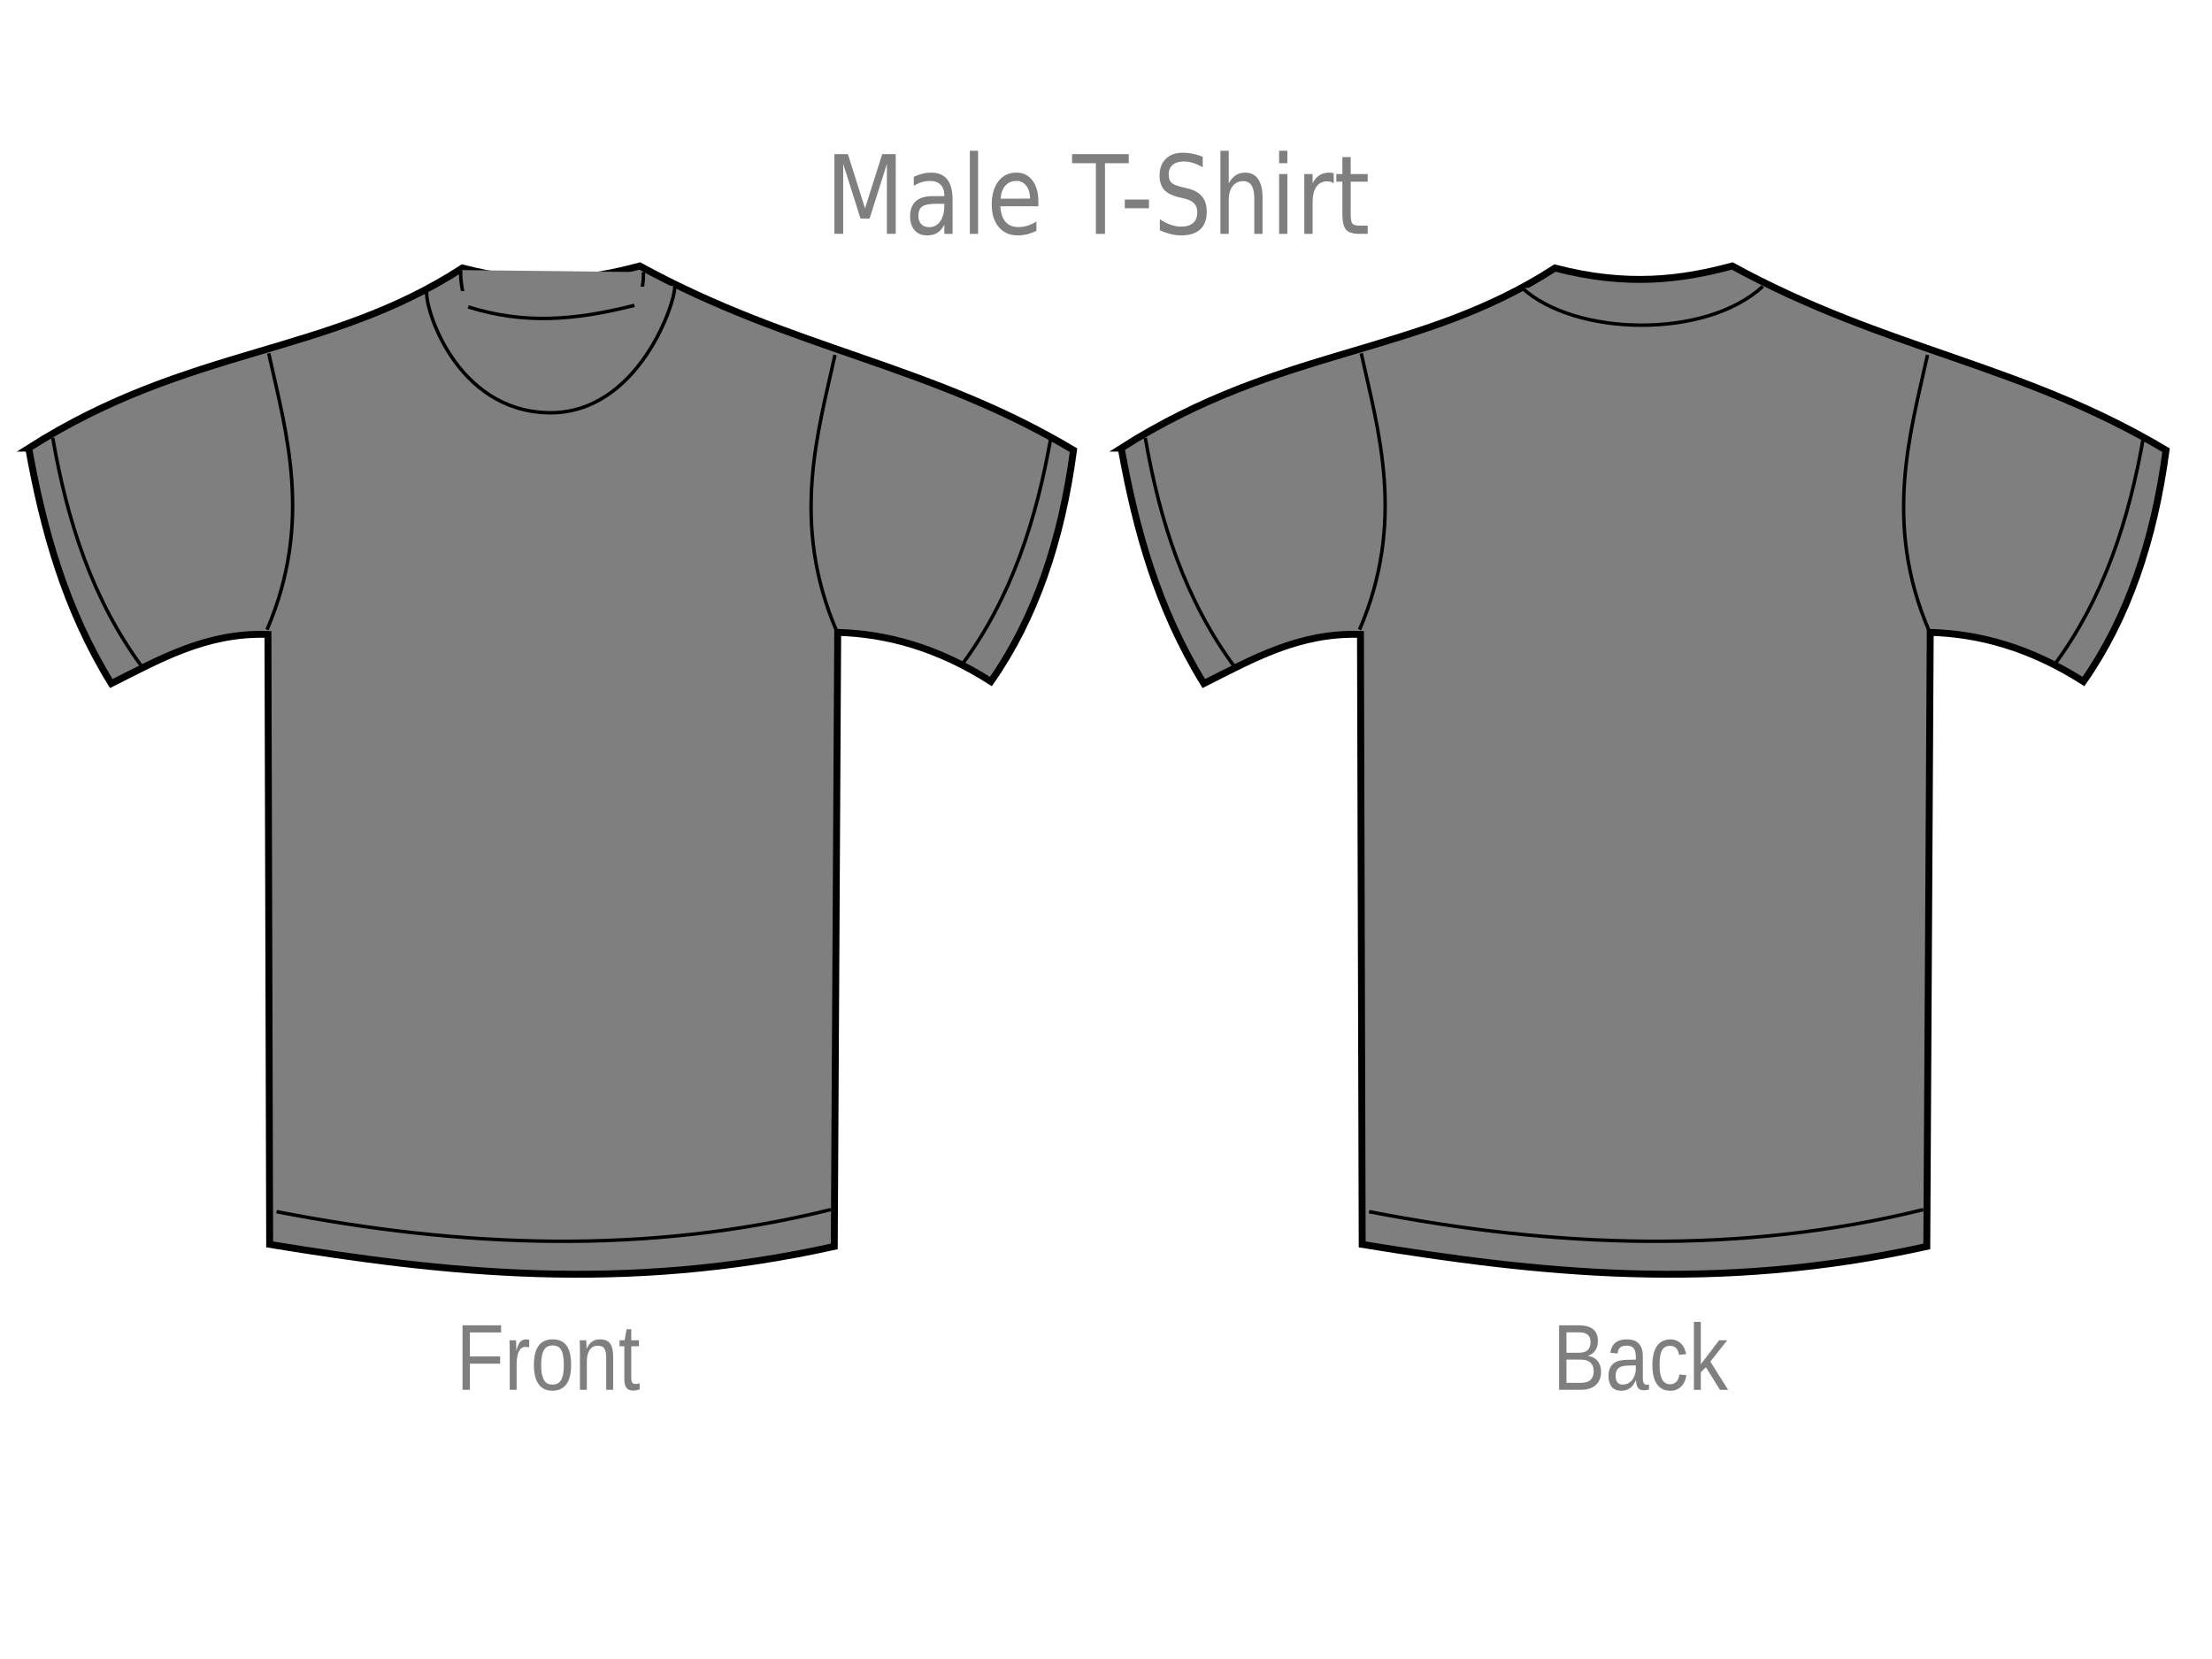 <?xml version="1.0"?><svg width="640" height="480" xmlns="http://www.w3.org/2000/svg">
 <g>
  <title>Layer 1</title>
  <g id="layer1">
   <g stroke="#000000" id="g3219">
    <path fill="#7f7f7f" fill-rule="evenodd" stroke="#000000" stroke-width="2" stroke-miterlimit="4" d="m8.296,129.665c46.499,-29.605 86.194,-26.608 125.505,-52.116c21.088,5.494 36.786,3.298 51.298,-0.592c44.524,24.375 83.671,28.284 125.505,53.301c-3.477,26.122 -11.134,48.694 -23.906,66.922c-15.495,-9.875 -30.156,-13.799 -44.325,-14.214l-0.996,177.669c-61.044,13.52 -112.783,7.678 -163.355,-0.592l-0.498,-176.485c-17.808,-0.615 -31.357,7.21 -45.321,14.214c-13.43,-21.774 -19.705,-44.764 -23.906,-68.107z" id="path2427"/>
    <path fill="#7f7f7f" fill-rule="evenodd" stroke="#000000" stroke-width="1px" d="m15.268,126.704c4.209,24.29 11.561,46.975 25.898,66.33" id="path3199"/>
    <path fill="#7f7f7f" fill-rule="evenodd" stroke="#000000" stroke-width="1px" d="m80.013,350.567c53.456,10.405 106.911,12.639 160.367,-0.592" id="path3203"/>
    <path fill="#7f7f7f" fill-rule="evenodd" stroke="#000000" stroke-width="1px" d="m133.302,78.141c-0.434,5.253 3.216,28.774 26.396,30.204c22.683,1.399 27.129,-26.069 26.396,-29.612" id="path3205"/>
    <path fill="#7f7f7f" fill-rule="evenodd" stroke="#000000" stroke-width="1px" id="path3207" d="m123.456,84.471c-0.434,5.253 8.693,34.15 34.862,34.942c26.667,0.807 37.587,-33.176 36.855,-36.718"/>
    <path fill="#7f7f7f" fill-rule="evenodd" stroke="#000000" stroke-width="1px" d="m135.449,88.801c16.226,5.047 30.562,3.964 48.114,-0.456" id="path3209"/>
    <path fill="#7f7f7f" fill-rule="evenodd" stroke="#000000" stroke-width="1px" d="m77.751,102.238c4.895,22.339 12.995,48.561 -0.498,79.951" id="path3213"/>
    <path fill="#7f7f7f" fill-rule="evenodd" stroke="#000000" stroke-width="1px" id="path3215" d="m241.591,102.694c-4.895,22.339 -12.995,48.561 0.498,79.951"/>
    <path fill="#7f7f7f" fill-rule="evenodd" stroke="#000000" stroke-width="1px" id="path3217" d="m304.128,126.111c-4.209,24.29 -11.561,46.975 -25.898,66.33"/>
   </g>
   <g stroke="#000000" id="g3272">
    <path fill="#7f7f7f" fill-rule="evenodd" stroke="#000000" stroke-width="2" stroke-miterlimit="4" id="path3274" d="m324.398,129.665c46.499,-29.605 86.194,-26.608 125.505,-52.116c21.088,5.494 36.786,3.298 51.298,-0.592c44.524,24.375 83.671,28.284 125.505,53.301c-3.477,26.122 -11.134,48.694 -23.906,66.922c-15.495,-9.875 -30.156,-13.799 -44.325,-14.214l-0.996,177.669c-61.044,13.52 -112.783,7.678 -163.355,-0.592l-0.498,-176.485c-17.808,-0.615 -31.357,7.21 -45.321,14.214c-13.43,-21.774 -19.705,-44.764 -23.906,-68.107z"/>
    <path fill="#7f7f7f" fill-rule="evenodd" stroke="#000000" stroke-width="1px" id="path3276" d="m331.371,126.704c4.209,24.29 11.561,46.975 25.898,66.33"/>
    <path fill="#7f7f7f" fill-rule="evenodd" stroke="#000000" stroke-width="1px" id="path3278" d="m396.115,350.567c53.456,10.405 106.911,12.639 160.367,-0.592"/>
    <path fill="#7f7f7f" fill-rule="evenodd" stroke="#000000" stroke-width="1px" id="path3284" d="m440.427,83.327c15.217,13.991 53.036,14.859 69.596,-0.456"/>
    <path fill="#7f7f7f" fill-rule="evenodd" stroke="#000000" stroke-width="1px" id="path3286" d="m393.854,102.238c4.895,22.339 12.995,48.561 -0.498,79.951"/>
    <path fill="#7f7f7f" fill-rule="evenodd" stroke="#000000" stroke-width="1px" d="m557.693,102.694c-4.895,22.339 -12.995,48.561 0.498,79.951" id="path3288"/>
    <path fill="#7f7f7f" fill-rule="evenodd" stroke="#000000" stroke-width="1px" d="m620.231,126.111c-4.209,24.29 -11.561,46.975 -25.898,66.33" id="path3290"/>
   </g>
   <path fill="#7f7f7f" stroke-width="1px" id="text3455" d="m241.418,44.595l3.91,0l4.95,15.695l4.976,-15.695l3.91,0l0,23.064l-2.559,0l0,-20.252l-5.002,15.819l-2.637,0l-5.002,-15.819l0,20.252l-2.546,0l0,-23.064m29.425,14.367c-1.931,0 -3.269,0.263 -4.014,0.788c-0.745,0.525 -1.117,1.421 -1.117,2.688c0,1.009 0.277,1.813 0.831,2.41c0.563,0.587 1.325,0.881 2.286,0.881c1.325,0 2.386,-0.556 3.183,-1.668c0.805,-1.123 1.208,-2.611 1.208,-4.464l0,-0.633l-2.377,0m4.768,-1.174l0,9.871l-2.39,0l0,-2.626c-0.546,1.05 -1.225,1.828 -2.04,2.333c-0.814,0.494 -1.81,0.742 -2.988,0.742c-1.49,0 -2.676,-0.494 -3.56,-1.483c-0.875,-0.999 -1.312,-2.333 -1.312,-4.001c0,-1.946 0.546,-3.414 1.637,-4.403c1.1,-0.989 2.737,-1.483 4.911,-1.483l3.352,0l0,-0.278c0,-1.308 -0.364,-2.317 -1.091,-3.028c-0.719,-0.721 -1.732,-1.081 -3.04,-1.081c-0.831,0 -1.641,0.118 -2.429,0.355c-0.788,0.237 -1.546,0.592 -2.273,1.066l0,-2.626c0.875,-0.402 1.723,-0.7 2.546,-0.896c0.823,-0.206 1.624,-0.309 2.403,-0.309c2.105,0 3.676,0.649 4.716,1.946c1.039,1.298 1.559,3.265 1.559,5.901m4.989,-14.166l2.39,0l0,24.037l-2.39,0l0,-24.037m19.824,14.676l0,1.39l-10.99,0c0.104,1.957 0.598,3.45 1.481,4.48c0.892,1.02 2.131,1.529 3.715,1.529c0.918,0 1.806,-0.134 2.663,-0.402c0.866,-0.268 1.723,-0.669 2.572,-1.205l0,2.688c-0.857,0.433 -1.737,0.762 -2.637,0.989c-0.901,0.227 -1.814,0.34 -2.741,0.34c-2.321,0 -4.161,-0.803 -5.521,-2.41c-1.351,-1.607 -2.027,-3.78 -2.027,-6.519c0,-2.832 0.641,-5.077 1.923,-6.735c1.29,-1.668 3.027,-2.503 5.209,-2.503c1.957,0 3.503,0.752 4.638,2.255c1.143,1.493 1.715,3.527 1.715,6.102m-2.39,-0.834c-0.017,-1.555 -0.385,-2.796 -1.104,-3.723c-0.71,-0.927 -1.654,-1.39 -2.832,-1.39c-1.334,0 -2.403,0.448 -3.209,1.344c-0.797,0.896 -1.256,2.158 -1.377,3.785l8.522,-0.015m12.147,-12.868l16.408,0l0,2.626l-6.885,0l0,20.438l-2.637,0l0,-20.438l-6.885,0l0,-2.626m15.251,13.131l7.002,0l0,2.533l-7.002,0l0,-2.533m22.552,-12.374l0,3.043c-0.996,-0.566 -1.936,-0.989 -2.819,-1.267c-0.883,-0.278 -1.736,-0.417 -2.559,-0.417c-1.429,0 -2.533,0.33 -3.313,0.989c-0.771,0.659 -1.156,1.596 -1.156,2.812c0,1.02 0.255,1.792 0.766,2.317c0.52,0.515 1.498,0.932 2.936,1.251l1.585,0.386c1.957,0.443 3.399,1.226 4.326,2.348c0.935,1.112 1.403,2.606 1.403,4.48c-0,2.235 -0.632,3.929 -1.897,5.082c-1.256,1.153 -3.1,1.73 -5.534,1.73c-0.918,0 -1.897,-0.124 -2.936,-0.371c-1.031,-0.247 -2.1,-0.613 -3.209,-1.097l0,-3.213c1.065,0.711 2.109,1.246 3.131,1.607c1.022,0.36 2.027,0.541 3.014,0.541c1.498,0 2.655,-0.35 3.469,-1.051c0.814,-0.7 1.221,-1.699 1.221,-2.997c0,-1.133 -0.294,-2.019 -0.883,-2.657c-0.58,-0.639 -1.537,-1.117 -2.871,-1.437l-1.598,-0.371c-1.957,-0.463 -3.373,-1.19 -4.248,-2.178c-0.875,-0.989 -1.312,-2.364 -1.312,-4.125c0,-2.039 0.602,-3.646 1.806,-4.82c1.212,-1.174 2.88,-1.761 5.002,-1.761c0.909,0 1.836,0.098 2.78,0.294c0.944,0.196 1.91,0.489 2.897,0.881m17.304,11.864l0,10.443l-2.39,0l0,-10.35c0,-1.637 -0.269,-2.863 -0.805,-3.677c-0.537,-0.814 -1.342,-1.22 -2.416,-1.22c-1.29,0 -2.308,0.489 -3.053,1.468c-0.745,0.978 -1.117,2.312 -1.117,4.001l0,9.779l-2.403,0l0,-24.037l2.403,0l0,9.423c0.572,-1.04 1.243,-1.818 2.014,-2.333c0.779,-0.515 1.676,-0.772 2.689,-0.772c1.672,0 2.936,0.618 3.793,1.854c0.857,1.226 1.286,3.033 1.286,5.422m4.794,-6.859l2.39,0l0,17.302l-2.39,0l0,-17.302m0,-6.735l2.39,0l0,3.599l-2.39,0l0,-3.599m15.81,9.392c-0.268,-0.185 -0.563,-0.319 -0.883,-0.402c-0.312,-0.093 -0.658,-0.139 -1.039,-0.139c-1.351,0 -2.39,0.525 -3.118,1.576c-0.719,1.04 -1.078,2.539 -1.078,4.495l0,9.114l-2.403,0l0,-17.302l2.403,0l0,2.688c0.502,-1.05 1.156,-1.828 1.962,-2.333c0.805,-0.515 1.784,-0.772 2.936,-0.772c0.165,0 0.346,0.015 0.546,0.046c0.199,0.021 0.42,0.057 0.663,0.108l0.013,2.92m4.898,-7.57l0,4.912l4.924,0l0,2.209l-4.924,0l0,9.392c0,1.411 0.16,2.317 0.481,2.719c0.329,0.402 0.992,0.602 1.988,0.602l2.455,0l0,2.379l-2.455,0c-1.845,0 -3.118,-0.407 -3.819,-1.22c-0.702,-0.824 -1.052,-2.317 -1.052,-4.48l0,-9.392l-1.754,0l0,-2.209l1.754,0l0,-4.912l2.403,0"/>
   <path fill="#7f7f7f" stroke-width="1px" id="text3463" d="m135.954,385.522l0,6.938l8.752,0l0,2.092l-8.752,0l0,7.561l-2.127,0l0,-18.657l11.146,0l0,2.066l-9.019,0m11.525,16.591l0,-10.99c0,-0.3 -0.004,-0.605 -0.011,-0.914c0,-0.318 -0.004,-0.622 -0.011,-0.914c-0.007,-0.291 -0.015,-0.565 -0.022,-0.821c-0.007,-0.256 -0.015,-0.485 -0.022,-0.689l1.893,0c0.007,0.203 0.015,0.437 0.022,0.702c0.015,0.256 0.026,0.521 0.033,0.794c0.015,0.274 0.022,0.539 0.022,0.794c0.007,0.247 0.011,0.459 0.011,0.636l0.045,0c0.141,-0.547 0.29,-1.02 0.445,-1.417c0.163,-0.406 0.353,-0.737 0.568,-0.993c0.215,-0.265 0.471,-0.459 0.768,-0.583c0.297,-0.132 0.657,-0.199 1.08,-0.199c0.163,0 0.319,0.018 0.468,0.053c0.148,0.027 0.263,0.053 0.345,0.079l0,2.185c-0.134,-0.044 -0.29,-0.075 -0.468,-0.093c-0.178,-0.026 -0.379,-0.04 -0.601,-0.04c-0.46,0 -0.854,0.124 -1.18,0.371c-0.319,0.247 -0.583,0.591 -0.791,1.033c-0.2,0.433 -0.349,0.953 -0.445,1.562c-0.096,0.6 -0.145,1.258 -0.145,1.973l0,7.468l-2.004,0m17.761,-7.177c-0,2.507 -0.464,4.374 -1.392,5.601c-0.928,1.227 -2.275,1.841 -4.042,1.841c-0.839,0 -1.589,-0.15 -2.249,-0.45c-0.661,-0.3 -1.221,-0.759 -1.681,-1.377c-0.453,-0.618 -0.802,-1.39 -1.047,-2.317c-0.238,-0.936 -0.356,-2.035 -0.356,-3.297c0,-4.943 1.8,-7.415 5.401,-7.415c0.935,0 1.741,0.155 2.416,0.463c0.683,0.309 1.24,0.772 1.67,1.39c0.438,0.618 0.761,1.39 0.969,2.317c0.208,0.927 0.312,2.008 0.312,3.244m-2.105,0c0,-1.112 -0.074,-2.03 -0.223,-2.754c-0.141,-0.724 -0.353,-1.302 -0.635,-1.735c-0.275,-0.433 -0.612,-0.733 -1.013,-0.9c-0.401,-0.176 -0.854,-0.265 -1.358,-0.265c-0.512,0 -0.976,0.093 -1.392,0.278c-0.408,0.177 -0.757,0.486 -1.047,0.927c-0.29,0.433 -0.512,1.011 -0.668,1.735c-0.148,0.724 -0.223,1.629 -0.223,2.714c0,1.112 0.082,2.035 0.245,2.767c0.163,0.724 0.386,1.302 0.668,1.735c0.29,0.433 0.627,0.737 1.013,0.914c0.393,0.177 0.82,0.265 1.281,0.265c0.512,0 0.976,-0.084 1.392,-0.252c0.416,-0.177 0.768,-0.481 1.058,-0.914c0.29,-0.433 0.512,-1.015 0.668,-1.748c0.156,-0.733 0.234,-1.655 0.234,-2.767m12.26,7.177l0,-9.083c-0,-0.697 -0.045,-1.28 -0.134,-1.748c-0.082,-0.468 -0.219,-0.843 -0.412,-1.125c-0.193,-0.291 -0.449,-0.494 -0.768,-0.609c-0.312,-0.124 -0.702,-0.185 -1.169,-0.185c-0.475,0 -0.906,0.102 -1.292,0.305c-0.379,0.194 -0.705,0.481 -0.98,0.861c-0.267,0.371 -0.475,0.834 -0.624,1.39c-0.148,0.547 -0.223,1.178 -0.223,1.893l0,8.302l-2.004,0l0,-11.268c0,-0.3 -0.004,-0.613 -0.011,-0.94c0,-0.335 -0.004,-0.649 -0.011,-0.94c-0.007,-0.3 -0.015,-0.556 -0.022,-0.768c-0.007,-0.212 -0.015,-0.349 -0.022,-0.41l1.893,0c0.007,0.044 0.015,0.163 0.022,0.358c0.007,0.194 0.015,0.419 0.022,0.675c0.015,0.247 0.026,0.503 0.033,0.768c0.007,0.256 0.011,0.472 0.011,0.649l0.033,0c0.193,-0.415 0.405,-0.79 0.635,-1.125c0.23,-0.335 0.497,-0.618 0.802,-0.847c0.304,-0.238 0.653,-0.419 1.047,-0.543c0.393,-0.132 0.85,-0.199 1.37,-0.199c0.668,0 1.243,0.097 1.726,0.291c0.483,0.194 0.88,0.494 1.191,0.9c0.312,0.406 0.538,0.931 0.679,1.576c0.148,0.636 0.223,1.395 0.223,2.277l0,9.547l-2.015,0m9.676,-0.106c-0.304,0.097 -0.616,0.172 -0.935,0.225c-0.312,0.062 -0.676,0.093 -1.091,0.093c-1.603,0 -2.405,-1.081 -2.405,-3.244l0,-9.56l-1.392,0l0,-1.735l1.47,0l0.59,-3.204l1.336,0l0,3.204l2.227,0l0,1.735l-2.227,0l0,9.044c0,0.689 0.093,1.174 0.278,1.457c0.193,0.274 0.523,0.41 0.991,0.41c0.193,0 0.379,-0.018 0.557,-0.053c0.186,-0.035 0.386,-0.079 0.601,-0.132l0,1.761"/>
   <path fill="#7f7f7f" stroke-width="1px" id="text3467" d="m463.241,396.857c0,0.945 -0.156,1.752 -0.468,2.423c-0.312,0.662 -0.731,1.205 -1.258,1.629c-0.527,0.415 -1.139,0.719 -1.837,0.914c-0.698,0.194 -1.433,0.291 -2.205,0.291l-6.369,0l0,-18.657l5.701,0c0.869,0 1.644,0.088 2.327,0.265c0.683,0.168 1.262,0.437 1.737,0.808c0.475,0.371 0.835,0.843 1.08,1.417c0.252,0.565 0.379,1.245 0.379,2.039c0,0.521 -0.063,1.011 -0.189,1.47c-0.119,0.459 -0.304,0.878 -0.557,1.258c-0.245,0.371 -0.557,0.693 -0.935,0.967c-0.371,0.265 -0.805,0.464 -1.303,0.596c0.631,0.088 1.188,0.26 1.67,0.516c0.49,0.256 0.898,0.583 1.225,0.98c0.327,0.397 0.575,0.861 0.746,1.39c0.171,0.521 0.256,1.086 0.256,1.695m-3.051,-8.567c0,-1.006 -0.29,-1.726 -0.869,-2.158c-0.579,-0.432 -1.418,-0.649 -2.517,-0.649l-3.574,0l0,5.906l3.574,0c0.624,0 1.151,-0.071 1.581,-0.212c0.431,-0.15 0.779,-0.358 1.047,-0.622c0.267,-0.274 0.46,-0.6 0.579,-0.98c0.119,-0.38 0.178,-0.808 0.178,-1.284m0.902,8.368c0,-0.591 -0.093,-1.095 -0.278,-1.51c-0.178,-0.415 -0.438,-0.755 -0.78,-1.02c-0.341,-0.265 -0.753,-0.459 -1.236,-0.583c-0.475,-0.124 -1.01,-0.185 -1.603,-0.185l-3.964,0l0,6.727l4.131,0c0.542,0 1.039,-0.053 1.492,-0.159c0.46,-0.106 0.854,-0.291 1.18,-0.556c0.334,-0.265 0.594,-0.618 0.78,-1.059c0.186,-0.441 0.278,-0.993 0.278,-1.655m7.939,5.72c-1.21,0 -2.119,-0.38 -2.728,-1.139c-0.609,-0.759 -0.913,-1.801 -0.913,-3.125c0,-0.945 0.148,-1.717 0.445,-2.317c0.304,-0.609 0.698,-1.086 1.18,-1.43c0.49,-0.344 1.047,-0.583 1.67,-0.715c0.624,-0.132 1.258,-0.207 1.904,-0.225l2.706,-0.053l0,-0.781c0,-0.591 -0.052,-1.095 -0.156,-1.509c-0.104,-0.415 -0.264,-0.75 -0.479,-1.006c-0.215,-0.256 -0.486,-0.441 -0.813,-0.556c-0.319,-0.124 -0.698,-0.185 -1.136,-0.185c-0.386,0 -0.735,0.035 -1.047,0.106c-0.312,0.062 -0.583,0.181 -0.813,0.358c-0.23,0.168 -0.416,0.402 -0.557,0.702c-0.141,0.291 -0.234,0.662 -0.278,1.112l-2.093,-0.225c0.074,-0.565 0.215,-1.081 0.423,-1.549c0.208,-0.477 0.501,-0.887 0.88,-1.231c0.386,-0.344 0.865,-0.609 1.436,-0.794c0.579,-0.194 1.277,-0.291 2.093,-0.291c1.514,0 2.654,0.415 3.418,1.245c0.765,0.821 1.147,2.013 1.147,3.575l0,6.17c0,0.706 0.078,1.24 0.234,1.602c0.156,0.353 0.453,0.53 0.891,0.53c0.111,0 0.223,-0.009 0.334,-0.026c0.111,-0.018 0.219,-0.04 0.323,-0.066l0,1.483c-0.252,0.071 -0.505,0.124 -0.757,0.159c-0.245,0.035 -0.508,0.053 -0.791,0.053c-0.379,0 -0.705,-0.057 -0.98,-0.172c-0.267,-0.124 -0.486,-0.305 -0.657,-0.543c-0.171,-0.247 -0.301,-0.547 -0.39,-0.9c-0.089,-0.362 -0.145,-0.781 -0.167,-1.258l-0.067,0c-0.215,0.459 -0.453,0.874 -0.713,1.245c-0.252,0.371 -0.549,0.689 -0.891,0.953c-0.341,0.256 -0.731,0.455 -1.169,0.596c-0.431,0.141 -0.928,0.212 -1.492,0.212m0.457,-1.788c0.638,0 1.195,-0.137 1.67,-0.41c0.483,-0.283 0.88,-0.64 1.191,-1.073c0.319,-0.433 0.557,-0.905 0.713,-1.417c0.156,-0.512 0.234,-1.002 0.234,-1.47l0,-1.178l-2.194,0.053c-0.49,0.009 -0.958,0.053 -1.403,0.132c-0.438,0.071 -0.824,0.216 -1.158,0.437c-0.334,0.221 -0.601,0.53 -0.802,0.927c-0.193,0.397 -0.29,0.918 -0.29,1.562c0,0.777 0.174,1.377 0.523,1.801c0.356,0.424 0.861,0.636 1.514,0.636m10.69,-5.707c0,0.821 0.048,1.576 0.145,2.264c0.104,0.689 0.275,1.284 0.512,1.788c0.238,0.494 0.549,0.878 0.935,1.152c0.393,0.274 0.876,0.41 1.448,0.41c0.713,0 1.307,-0.23 1.782,-0.689c0.483,-0.459 0.779,-1.165 0.891,-2.119l2.027,0.159c-0.067,0.591 -0.212,1.161 -0.434,1.708c-0.223,0.547 -0.527,1.028 -0.913,1.443c-0.379,0.415 -0.843,0.75 -1.392,1.006c-0.549,0.247 -1.184,0.371 -1.904,0.371c-0.943,0 -1.745,-0.19 -2.405,-0.569c-0.661,-0.38 -1.199,-0.9 -1.615,-1.562c-0.408,-0.671 -0.705,-1.457 -0.891,-2.357c-0.186,-0.909 -0.278,-1.894 -0.278,-2.953c0,-0.962 0.067,-1.81 0.2,-2.542c0.134,-0.742 0.319,-1.386 0.557,-1.933c0.245,-0.556 0.531,-1.02 0.857,-1.39c0.327,-0.38 0.679,-0.68 1.058,-0.9c0.386,-0.23 0.791,-0.393 1.214,-0.49c0.423,-0.106 0.85,-0.159 1.281,-0.159c0.676,0 1.277,0.11 1.804,0.331c0.527,0.221 0.98,0.525 1.358,0.914c0.386,0.38 0.698,0.83 0.935,1.351c0.238,0.521 0.405,1.081 0.501,1.682l-2.06,0.185c-0.104,-0.794 -0.367,-1.426 -0.791,-1.894c-0.423,-0.468 -1.024,-0.702 -1.804,-0.702c-0.572,0 -1.05,0.115 -1.436,0.344c-0.379,0.221 -0.687,0.561 -0.924,1.02c-0.238,0.45 -0.408,1.02 -0.512,1.708c-0.097,0.689 -0.145,1.496 -0.145,2.423m17.471,7.23l-4.075,-6.541l-1.47,1.443l0,5.098l-2.004,0l0,-19.65l2.004,0l0,12.275l5.289,-6.952l2.35,0l-4.888,6.157l5.144,8.17l-2.349,0"/>
  </g>
 </g>
</svg>